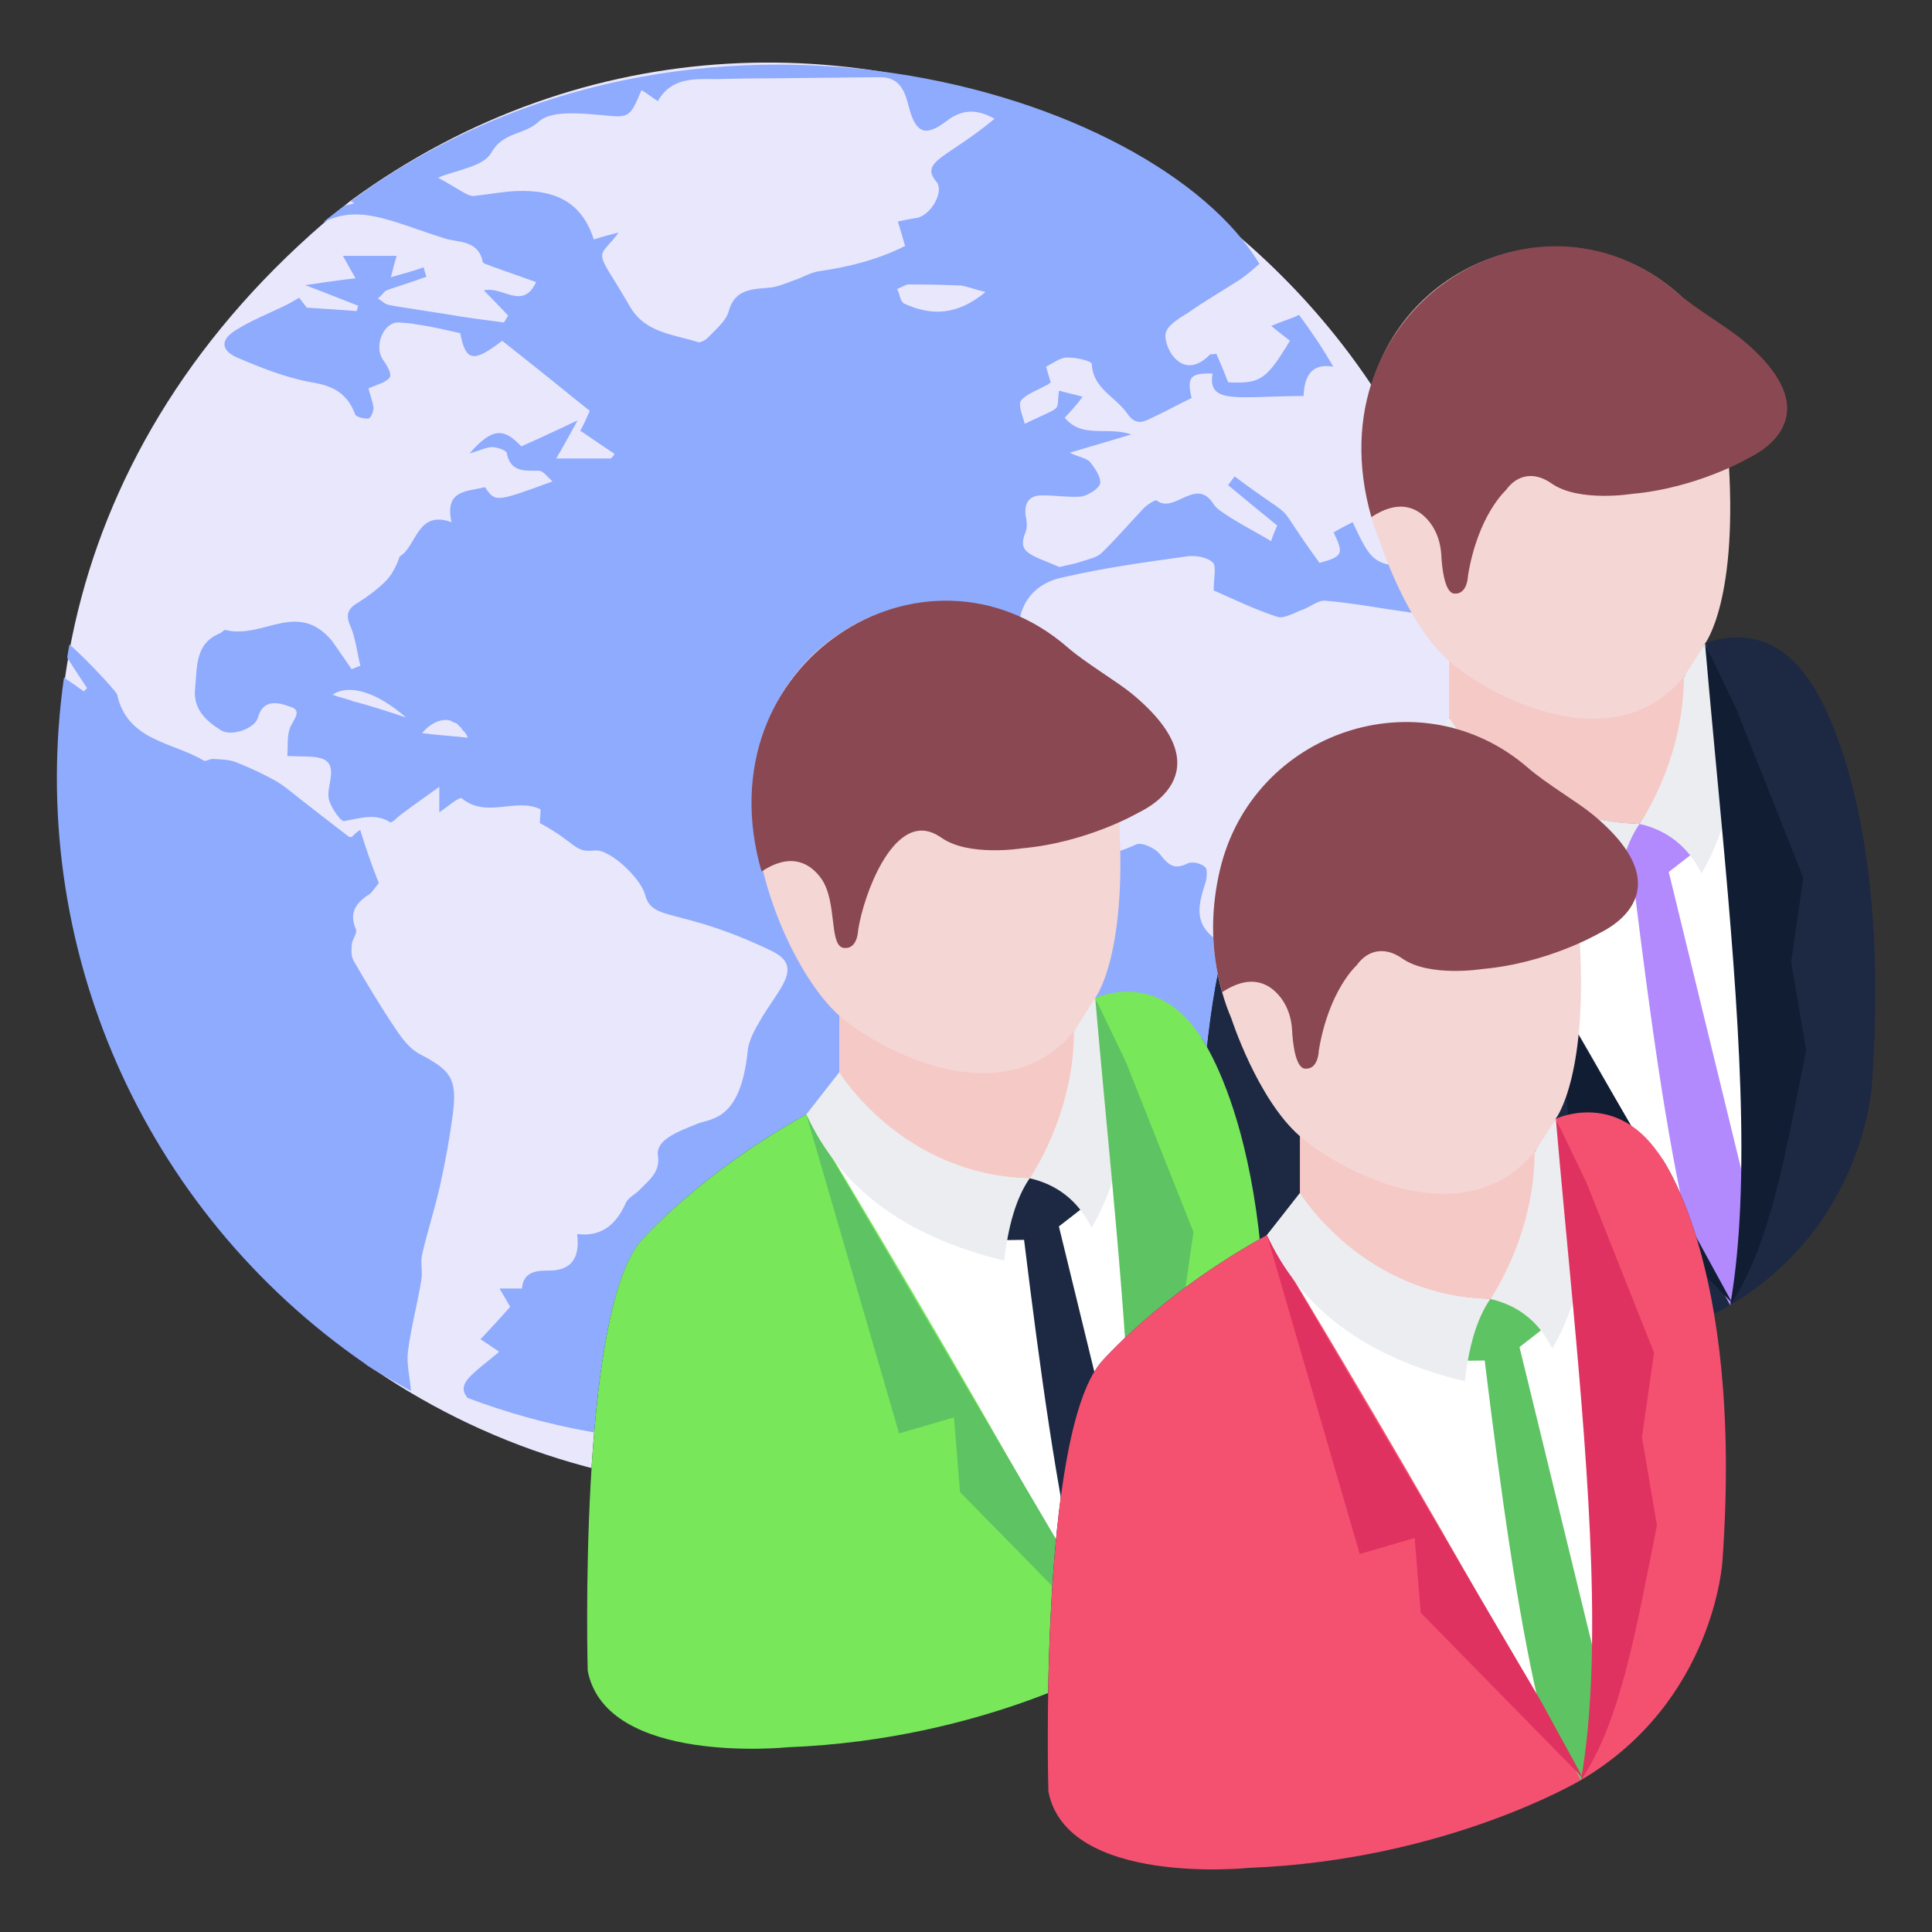 <svg id="Layer_1" enable-background="new 0 0 51 51" height="512" viewBox="0 0 51 51" width="512" xmlns="http://www.w3.org/2000/svg"><rect x="0" y="0" width="51" height="51" fill="#333333" stroke="none"/><g id="_x39_5"><g><g><g><g><g><g><g><g><g><g enable-background="new"><g><g><g><g><g><path d="m22.125 27.92c.93.537.935 1.42.011 1.957-2.212 1.286-5.584-.67-3.379-1.951.924-.537 2.438-.543 3.368-.006z" fill="#bc874d"/></g></g></g></g></g></g></g><g><g><g><g><g><g><g><path d="m39.307 20.523c0 4.756-1.78 9.11-4.716 12.428 0 .01-.01.02-.02.03-.322.362-.664.724-1.016 1.046-2.457 2.73-7.663 5.329-13.152 5.329-17.042 0-26.44-21.81-11.161-34.047 12.496-9.136 30.065-.073 30.065 15.214z" fill="#e9e7fc"/></g></g></g></g><g><g><g><g><path d="m11.959 29.373c-.086.65-.201 1.292-.344 1.928-.136.614-.337 1.214-.473 1.82-.05.214.022.457-.021.671-.1.628-.272 1.249-.351 1.878-.043.336.05.685.079 1.05-.056-.03-1.174-.657-1.203-.714-5.895-4.063-8.959-11.07-7.957-18.12.179.121.351.243.523.364.029-.029.057-.057.086-.086-.179-.264-.351-.535-.523-.8.015-.1-.001-.038.057-.35.288.226 1.242 1.229 1.26 1.321.272 1.228 1.461 1.249 2.285 1.742.05.036.165-.05.244-.043.208.014.423.014.609.086.358.143.716.307 1.046.493.258.15.487.357.73.543.394.307.788.614 1.189.921.021.021.086.028.1.007.272-.271.487-.378.723.071.244.471.236.885-.122 1.285-.043.05-.079.121-.136.157-.351.229-.559.485-.365.935.043.1-.093.257-.107.393-.014.15-.022.321.05.443.351.607.716 1.214 1.11 1.799.165.25.372.521.63.657.824.428.988.65.881 1.549z" fill="#8fabfe"/></g></g></g></g><g><g><g><g><path d="m10.728 18.936c-.772-.235-1.393-.425-1.97-.601.421-.28 1.155-.109 1.97.601z" fill="#84dbff"/></g></g></g></g><g><g><g><g><path d="m12.354 19.475c-.436-.046-.794-.083-1.202-.126.407-.491.895-.46 1.202.126z" fill="#84dbff"/></g></g></g></g><g><g><g><g><path d="m32.416 5.996c-.589 1.003-1.797 1.591-3.049.763-1.893-1.253-3.427-2.211-5.708-2.639-1.549-.29-3.534-.69-5.226-.708-.639.314-3.32 1.338-4.481 1.291-11.329 11.32-2.938 30.22 13.711 30.22 2.061 0 4.042-.312 5.892-.895.352-.322.694-.684 1.016-1.046.01-.01.02-.02.02-.03 2.936-3.318 4.716-7.672 4.716-12.428 0-5.43-2.335-10.777-6.891-14.527z" fill="#e9e7fc"/></g></g></g></g><g><g><g><g><path d="m39.311 20.17v.349c0 .765-.045 1.518-.135 2.271l-3.699-.394z" fill="#e9e7fc"/></g></g></g></g><g><g><g><g><path d="m37.316 14.949c-1.066.01-1.146-.181-1.609-1.166-.171.091-.342.171-.503.272.271.563.251.633-.372.804-1.383-1.902-.358-.88-2.242-2.283-.06.08-.111.151-.171.231.432.362.855.704 1.297 1.066-.06.131-.131.302-.161.412-.352-.211-.724-.402-1.076-.623-.161-.111-.352-.211-.442-.352-.473-.744-1.026.271-1.508-.101-.04-.02-.241.111-.332.201-.372.392-.724.804-1.106 1.176-.131.131-.342.171-.523.231-.201.07-.402.101-.603.151-.742-.324-1.125-.36-.895-.915.06-.151.03-.322 0-.473-.03-.342.131-.513.463-.503.352 0 .694.06 1.026.03.171-.04.463-.211.483-.352.02-.171-.141-.402-.272-.563-.09-.101-.282-.121-.533-.241.583-.171 1.056-.312 1.629-.483-.644-.221-1.297.121-1.76-.442.171-.181.302-.322.473-.553-.241-.07-.422-.101-.623-.161-.089.592.161.361-.905.875-.05-.201-.181-.483-.101-.613.151-.181.442-.272.664-.402.05-.01.08-.05.121-.08-.05-.161-.08-.282-.121-.412.191-.101.382-.241.543-.241.221-.01.654.08.664.171.03.654.633.865.935 1.307.231.332.432.221.674.101.332-.151.674-.342 1.026-.513-.131-.543-.04-.664.553-.644-.149.838.706.593 2.403.593.02-.603.272-.865.784-.774-.272-.473-.583-.935-.905-1.368-.201.101-.432.161-.734.292.231.191.362.282.493.392-.623 1.036-.784 1.136-1.629 1.096-.101-.261-.211-.523-.312-.754-.101.02-.141.01-.171.02-.251.272-.583.392-.855.161-.201-.151-.352-.513-.312-.724.05-.211.352-.392.583-.533.453-.322.935-.593 1.398-.895.171-.121.322-.251.493-.402-2.743-4.572-14.967-8.297-23.992-1.649.03.01.07.02.101.05-.09.03-.171.04-.272.07-.181.141-.372.282-.553.432.975-.487 1.793-.021 3.198.422.211.07.463.07.664.161.161.07.302.201.352.463.01.05.141.07.221.111.392.141.794.282 1.187.422-.352.764-.895.09-1.378.221.251.251.452.463.643.664-.04.05-.07.111-.111.181-.523-.07-1.026-.131-1.528-.221-1.951-.308-1.434-.193-1.8-.412.375-.333-.139-.074 1.277-.573-.02-.08-.05-.151-.07-.251-.272.101-.553.171-.865.261.05-.211.09-.352.151-.563h-1.418c.131.231.201.362.332.593-.463.05-.855.111-1.327.181.513.191.955.372 1.398.543-.01.04-.03.101-.04.141-.402-.03-.804-.06-1.317-.091-.01-.01-.111-.141-.201-.261-.141.08-.251.151-.382.211-.432.211-.895.392-1.307.654-.382.241-.382.513.03.704.633.272 1.307.543 1.991.664.573.09.945.302 1.146.845.02.07.241.121.352.111.07-.02.141-.201.131-.302-.03-.181-.101-.362-.131-.493.221-.101.453-.151.563-.292.06-.101-.09-.342-.191-.483-.231-.352.03-1.006.453-.965.151.01.302.02.442.05.392.05.784.151 1.156.231.141.764.362.774 1.106.201.633.503 1.247.985 1.86 1.488.151.121.302.241.453.362-.08.171-.161.372-.251.523.322.221.603.412.905.613-.03.04-.05.09-.101.121h-1.438c.04-.07.07-.131.111-.191.151-.261.271-.493.452-.814-.111.05-.221.101-.322.151-.452.211-.814.382-1.166.533-.473-.503-.774-.483-1.368.191.271-.08.432-.161.593-.171.131 0 .372.08.392.151.091.513.473.473.845.473.111 0 .221.151.362.282-1.508.553-1.508.553-1.78.151-.463.121-1.076.06-.885.925-.915-.332-.915.644-1.368.905-.08.241-.201.483-.372.654-.221.221-.473.402-.724.563-.302.171-.332.352-.191.654.131.322.161.674.251 1.016-.07.02-.161.06-.231.09-.171-.241-.342-.503-.523-.754-.917-1.084-1.811-.033-2.805-.282-.05-.01-.09.06-.131.08-.694.271-.613.915-.674 1.458-.06.543.282.865.694 1.116.272.161.885-.05.965-.342.141-.523.583-.382.835-.292.382.101.07.372 0 .593-.07.221-.04.473-.06.714.679.034 1.234-.078 1.146.553-.02.211-.101.432-.04.623.07.211.292.543.392.543.453-.082.831-.214 1.217.03.05.03.211-.161.322-.231.292-.221.583-.422.975-.704v.674c.221-.151.533-.422.593-.372.654.543 1.428-.03 2.081.292 0 .111-.02.261-.02.362.974.524.898.787 1.448.724.407-.043 1.213.737 1.327 1.156.188.752.909.318 3.369 1.508.84.42.145.995-.332 1.83-.128.214-.296.52-.322.774-.194 1.943-1.02 1.789-1.398 1.971-.397.168-1.037.384-.975.814.07.463-.272.674-.513.935-.06.05-.121.101-.181.141-.06.05-.121.101-.151.171-.251.563-.633.905-1.287.825.08.654-.161.985-.814.965-.372 0-.613.101-.643.473h-.593c.121.201.201.342.282.483-.251.282-.513.573-.784.855.171.111.302.201.493.332-.712.602-1.146.832-.835 1.217 2.051.774 4.253 1.187 6.576 1.187 3.932 0 7.582-1.207 10.598-3.258 1.401-.946 2.683-2.106 3.56-3.137.02 0 .02-.01.02-.02.151-.181.312-.352.453-.543-.04-.06-.06-.121-.101-.181-.091-.171-.302-.342-.292-.493.06-.774-.402-1.368-.694-2.011-.241-.513-.261-1.026.221-1.478.07-.08.181-.241.141-.302-.302-.613-.171-1.428-.774-1.9-.563-.442-.392-.945-.221-1.488.03-.111.05-.352-.02-.392-.111-.101-.352-.151-.463-.09-.342.171-.503.04-.714-.231-.121-.171-.493-.342-.644-.271-.644.302-1.297.402-1.991.352-.07-.01-.201.01-.251.06-.302.342-.543.131-.754-.09-.422-.442-.774-.985-1.287-1.287-.463-.272-.694-.744-.553-1.016.342-.644.131-1.297.241-1.921.101-.593.442-1.207 1.106-1.508.201-.101.382-.362.432-.603.141-.613.613-.935 1.116-1.036 1.076-.251 2.172-.402 3.258-.553.231-.04.543.01.704.151.111.091.03.422.03.744.483.211 1.056.493 1.669.694.171.06.412-.08.613-.161.241-.07.463-.282.664-.261.724.06 1.458.201 2.192.302.141.03.272.02.382-.01-.07-.412-.151-.814-.241-1.197zm-28.054 3.539c-.032-.008-.483-.141-.503-.151.02-.01.03-.02.05-.02.422-.251 1.126-.06 1.91.623-1.396-.465-1.419-.413-1.458-.453zm1.88.865c.264-.319.575-.385.734-.332.01 0 .03.01.04.01.015.029.099.052.131.06.01.01.142.133.151.151v.02c.02.01.03.03.05.04.02.03.03.04.04.06.03.03.04.06.06.111-.905-.091-.695-.057-1.207-.121zm12.72-11.342s-.02-.01-.02-.02c-.02-.02-.05-.05-.06-.08-.03-.101-.06-.201-.101-.282.111-.04.221-.121.312-.121.463 0 .925.01 1.378.03.181.03.362.101.644.171-.754.623-1.438.633-2.152.302zm.855-3.218c.231.282-.181.935-.553.965-.141.02-.271.05-.463.09.07.221.121.402.191.644-.694.352-1.468.553-2.252.664-.241.03-.453.171-.674.241-.201.07-.392.161-.603.191-.463.05-.955.01-1.126.623-.07.261-.322.463-.523.674-.07.08-.231.181-.302.141-.644-.201-1.357-.241-1.76-.895-.131-.231-.272-.453-.402-.674-.568-.894-.388-.685.08-1.317-.211.05-.442.111-.654.181-.302-.925-.935-1.327-2.071-1.277h-.01c-.362.02-.724.091-1.096.131-.091 0-.201-.06-.292-.111-.221-.131-.453-.272-.644-.372.453-.201 1.197-.282 1.408-.664.312-.553.875-.463 1.247-.814.302-.282.995-.231 1.488-.191.05.01.091.01.131.01.764.08.784.101 1.096-.654.141.08.261.181.432.292.362-.644.985-.583 1.559-.583.463-.01.925-.02 1.388-.02.975-.01 1.951-.02 2.926-.03.553 0 .664.432.764.825.181.654.432.754.985.332.382-.292.764-.342 1.267-.06-1.24 1.033-1.987 1.121-1.538 1.659z" fill="#8fabfe"/></g></g></g></g></g></g></g></g></g></g></g></g></g></g></g><g><g><g><g><g><path d="m45.723 18.537c-2.449 1.261-5.033 1.873-6.858.495-.077-.058-.144-.121-.214-.182-.131.029-.265.055-.396.084v.156c-.027-.04-.04-.06-.04-.06l-.832 1.032c-2.869 1.585-4.387 3.369-4.387 3.369-1.644 1.991-1.385 11.318-1.385 11.318.486 2.517 5.286 2.017 5.286 2.017 5.233-.2 8.775-2.317 8.775-2.317.02-.013.04-.027.06-.04 3.455-2.077 3.675-5.732 3.675-5.732.489-6.829-1.108-9.877-1.588-10.627-.68.21-1.396.377-2.095.487z" fill="#1d2943"/></g></g><g><path d="m38.254 17.458v1.572.911l3.671 2.156 1.355-.348s1.414-1.789 1.458-1.808c.044-.019-.244-2.029-.244-2.029l-2.964-2.539z" fill="#f5c9c6"/></g><g><path d="m45.613 11.896c.3 3.941-.606 5.093-.606 5.093-1.718 3.549-5.632 1.451-6.751.466-1.125-.979-1.811-3.109-1.811-3.109-.494-1.153-.632-2.494-.306-3.908.852-3.675 5.299-5.18 8.142-2.703.473.413.839.879 1.059 1.338.925 1.891.286 2.81.273 2.823z" fill="#f4d6d4"/></g><g><path d="m45.976 8.955c-.388-.32-1.218-.808-1.691-1.218-3.755-3.272-9.673.38-8.083 5.913.801-.53 1.294-.196 1.565.17.17.234.259.517.278.808.019.385.095 1.029.347 1.041.353.025.36-.48.36-.48.265-1.596.997-2.246.997-2.246.29-.404.644-.41.871-.347.12.032.233.095.334.164.719.505 2.12.278 2.12.278 1.716-.151 3.065-.935 3.065-.935.013-.019 2.432-1.009-.163-3.148z" fill="#8a4852"/></g><g><g><g><g><g><g><path d="m47.685 17.855c-.024-.033-.047-.065-.071-.096-1.133-1.471-2.604-.767-2.604-.767l-.516.92c0 2.214-1.214 3.837-1.214 3.837-1.207-.025-2.197-.384-2.974-.832-.217.045-.449.069-.697.069-.98 0-1.716-.374-2.217-.935l-.007.009c-2.869 1.589-4.39 3.368-4.39 3.368-1.641 1.996-1.382 11.319-1.382 11.319.485 2.518 5.286 2.02 5.286 2.02 5.229-.201 8.776-2.32 8.776-2.32 3.516-2.072 3.732-5.77 3.732-5.77.574-8.001-1.722-10.823-1.722-10.823z" fill="#1d2943"/></g><g><path d="m46.139 31.586v0c-.081 1.243-.228 2.26-.465 2.862-.369-.681-.744-1.366-1.124-2.053 0-0 0-0 0-0-2.217-4.009-4.62-8.129-7.165-12.333l.828-1.031c.08-.034 1.707 2.648 5.067 2.719 0 0 1.214-1.623 1.214-3.837l.516-.92.726 1.729c.024.24.05.518.076.827v0c.244 2.855.565 8.412.328 12.038z" fill="#fff"/></g><g><path d="m46.139 31.585c-.08 1.244-.227 2.261-.465 2.863-.37-.681-.744-1.367-1.124-2.054-.273-1.176-.522-2.566-.756-4.097-.233-1.529-.45-3.196-.662-4.924l-.447.006-.325-1.101.919-.53 1.336.134v.698l-.564.438z" fill="#b28afd"/></g><g><path d="m45.811 19.548v0c-.004.827-.123 1.593-.355 2.299-.14.425-.32.828-.541 1.21-.367-.739-.929-1.145-1.635-1.309 0 0 1.169-1.661 1.169-3.875l.56-.881.756 1.802c.019.243.033.497.045.754z" fill="#ecedf1"/></g></g></g></g></g><g><path d="m37.383 20.063 2.45 8.419 1.45-.424.159 1.973 4.292 4.376-1.124-2.053z" fill="#111d33"/></g></g></g><g><path d="m45.674 34.448c.563-3.221.223-7.797-.219-12.6-.148-1.607-.306-3.239-.446-4.855l.802 1.67.031.073 1.76 4.431-.319 2.229.395 2.327c-.555 2.776-.958 5.179-2.004 6.726z" fill="#111d33"/></g></g><g><path d="m43.28 21.749c-.364.525-.569 1.276-.672 2.171-2.66-.634-4.349-1.957-5.223-3.859l.869-1.112c0-0 1.662 2.73 5.026 2.8z" fill="#ecedf1"/></g></g><g><g><g><g><g><path d="m29.625 27.893c-2.449 1.261-5.033 1.873-6.858.495-.077-.058-.144-.121-.214-.182-.131.029-.265.055-.396.084v.156c-.027-.04-.04-.06-.04-.06l-.832 1.032c-2.869 1.585-4.387 3.369-4.387 3.369-1.644 1.991-1.385 11.318-1.385 11.318.486 2.517 5.286 2.017 5.286 2.017 5.233-.2 8.775-2.317 8.775-2.317.02-.013.04-.027.06-.04 3.455-2.077 3.675-5.732 3.675-5.732.489-6.829-1.108-9.877-1.588-10.627-.68.21-1.396.377-2.095.487z" fill="#1d2943"/></g></g><g><path d="m22.155 26.813v1.572.911l3.671 2.156 1.355-.348s1.414-1.789 1.458-1.808c.044-.019-.244-2.029-.244-2.029l-2.964-2.539z" fill="#f5c9c6"/></g><g><path d="m29.515 21.252c.3 3.941-.606 5.093-.606 5.093-1.718 3.549-5.632 1.451-6.751.466-1.174-1.021-2.739-4.316-2.117-7.017.852-3.675 5.299-5.18 8.142-2.703.473.413.839.879 1.059 1.338.925 1.891.286 2.81.273 2.823z" fill="#f4d6d4"/></g><g><path d="m29.877 18.311c-.388-.32-1.218-.808-1.691-1.218-3.755-3.272-9.673.38-8.083 5.913.801-.53 1.294-.196 1.565.17.456.624.194 1.827.625 1.849.353.025.36-.48.36-.48.167-1.009.893-2.864 1.868-2.593.12.032.233.095.334.164.719.505 2.12.278 2.12.278 1.716-.151 3.065-.935 3.065-.935.013-.019 2.432-1.009-.163-3.148z" fill="#8a4852"/></g><g><g><g><g><g><g><path d="m31.586 27.211c-.024-.033-.047-.065-.071-.096-1.133-1.471-2.604-.767-2.604-.767l-.516.92c0 2.214-1.214 3.837-1.214 3.837-1.207-.025-2.197-.384-2.974-.832-.217.045-.449.069-.697.069-.98 0-1.716-.374-2.217-.935l-.007.009c-2.869 1.589-4.39 3.368-4.39 3.368-1.641 1.996-1.382 11.319-1.382 11.319.485 2.518 5.286 2.02 5.286 2.02 5.229-.201 8.776-2.32 8.776-2.32 3.516-2.072 3.732-5.77 3.732-5.77.574-8.001-1.722-10.823-1.722-10.823z" fill="#78e75a"/></g><g><path d="m30.041 40.941v0c-.081 1.243-.228 2.26-.465 2.862-.369-.681-.744-1.366-1.124-2.053 0-0 0-0 0-0-2.217-4.009-4.62-8.129-7.165-12.333l.828-1.031c.08-.034 1.707 2.648 5.067 2.719 0 0 1.214-1.623 1.214-3.837l.516-.92.726 1.729c.024.24.05.518.076.827v0c.244 2.855.565 8.412.328 12.038z" fill="#fff"/></g><g><path d="m30.04 40.941c-.08 1.244-.227 2.261-.465 2.863-.37-.681-.744-1.367-1.124-2.054-.273-1.176-.522-2.566-.756-4.097-.233-1.529-.45-3.196-.662-4.924l-.447.006-.325-1.101.919-.53 1.336.134v.698l-.564.438z" fill="#1d2943"/></g><g><path d="m29.712 28.903v0c-.004.827-.123 1.593-.355 2.299-.14.425-.32.828-.541 1.21-.367-.739-.929-1.145-1.635-1.309 0 0 1.169-1.661 1.169-3.875l.56-.881.756 1.802c.019.243.033.497.045.754z" fill="#ecedf1"/></g></g></g></g></g><g><path d="m21.284 29.419 2.45 8.419 1.45-.424.159 1.973 4.292 4.376-1.124-2.053z" fill="#5ec363"/></g></g></g><g><path d="m29.576 43.803c.563-3.221.223-7.797-.219-12.6-.148-1.607-.306-3.239-.446-4.855l.802 1.67.031.073 1.76 4.431-.319 2.229.395 2.327c-.555 2.776-.958 5.179-2.004 6.726z" fill="#5ec363"/></g></g><g><path d="m27.181 31.104c-.364.525-.569 1.276-.672 2.171-2.66-.634-4.349-1.957-5.223-3.859l.869-1.112c0-0 1.662 2.73 5.026 2.8z" fill="#ecedf1"/></g></g><g><g><g><g><g><path d="m41.784 31.078c-2.449 1.261-5.033 1.873-6.858.495-.077-.058-.144-.121-.214-.182-.131.029-.265.055-.396.084v.156c-.027-.04-.04-.06-.04-.06l-.832 1.032c-2.869 1.585-4.387 3.369-4.387 3.369-1.644 1.991-1.385 11.318-1.385 11.318.486 2.517 5.286 2.017 5.286 2.017 5.233-.2 8.775-2.317 8.775-2.317.02-.013.04-.027.06-.04 3.455-2.077 3.675-5.732 3.675-5.732.489-6.829-1.108-9.877-1.588-10.627-.68.21-1.396.377-2.095.487z" fill="#1d2943"/></g></g><g><path d="m34.314 29.998v1.572.911l3.671 2.156 1.355-.348s1.414-1.789 1.458-1.808c.044-.019-.244-2.029-.244-2.029l-2.964-2.539z" fill="#f5c9c6"/></g><g><path d="m41.674 24.437c.3 3.941-.606 5.093-.606 5.093-1.718 3.549-5.632 1.451-6.751.466-1.125-.979-1.811-3.109-1.811-3.109-.1-.233-.18-.466-.246-.699-.34-1.185-.273-2.284-.06-3.209.852-3.675 5.299-5.18 8.142-2.703.473.413.839.879 1.059 1.338.925 1.891.286 2.81.273 2.823z" fill="#f4d6d4"/></g><g><path d="m42.037 21.496c-.388-.32-1.218-.808-1.691-1.218-2.846-2.48-7.294-.972-8.146 2.701-.215.921-.278 2.026.063 3.212.801-.53 1.294-.196 1.565.17.17.234.259.517.278.808.019.385.095 1.029.347 1.041.353.025.36-.48.36-.48.265-1.596.997-2.246.997-2.246.29-.404.644-.41.871-.347.12.032.233.095.334.164.719.505 2.12.278 2.12.278 1.716-.151 3.065-.935 3.065-.935.013-.019 2.432-1.009-.163-3.148z" fill="#8a4852"/></g><g><g><g><g><g><g><path d="m43.746 30.396c-.024-.033-.047-.065-.071-.096-1.133-1.471-2.604-.767-2.604-.767l-.516.92c0 2.214-1.214 3.837-1.214 3.837-1.207-.025-2.197-.384-2.974-.832-.217.045-.449.069-.697.069-.98 0-1.716-.374-2.217-.935l-.007.009c-2.869 1.589-4.39 3.368-4.39 3.368-1.641 1.996-1.382 11.319-1.382 11.319.485 2.518 5.286 2.02 5.286 2.02 5.229-.201 8.776-2.32 8.776-2.32 3.516-2.072 3.732-5.77 3.732-5.77.574-8.001-1.722-10.823-1.722-10.823z" fill="#f45170"/></g><g><path d="m42.2 44.127v0c-.081 1.243-.228 2.26-.465 2.862-.369-.681-.744-1.366-1.124-2.053 0-0 0-0 0-0-2.217-4.009-4.62-8.129-7.165-12.333l.828-1.031c.08-.034 1.707 2.648 5.067 2.719 0 0 1.214-1.623 1.214-3.837l.516-.92.726 1.729c.024.24.05.518.076.827v0c.244 2.855.565 8.412.328 12.038z" fill="#fff"/></g><g><path d="m42.199 44.126c-.08 1.244-.227 2.261-.465 2.863-.37-.681-.744-1.367-1.124-2.054-.273-1.176-.522-2.566-.756-4.097-.233-1.529-.45-3.196-.662-4.924l-.447.006-.325-1.101.919-.53 1.336.134v.698l-.564.438z" fill="#5ec363"/></g><g><path d="m41.872 32.089v0c-.004.827-.123 1.593-.355 2.299-.14.425-.32.828-.541 1.21-.367-.739-.929-1.145-1.635-1.309 0 0 1.169-1.661 1.169-3.875l.56-.881.756 1.802c.019.243.033.497.045.754z" fill="#ecedf1"/></g></g></g></g></g><g><path d="m33.444 32.604 2.45 8.419 1.45-.424.159 1.973 4.292 4.376-1.124-2.053z" fill="#df3260"/></g></g></g><g><path d="m41.735 46.989c.563-3.221.223-7.797-.219-12.6-.148-1.607-.306-3.239-.446-4.855l.802 1.67.031.073 1.76 4.431-.319 2.229.395 2.327c-.555 2.776-.958 5.179-2.004 6.726z" fill="#df3260"/></g></g><g><path d="m39.34 34.29c-.364.525-.569 1.276-.672 2.171-2.66-.634-4.349-1.957-5.223-3.859l.869-1.112c0-0 1.662 2.73 5.026 2.8z" fill="#ecedf1"/></g></g></g></svg>
